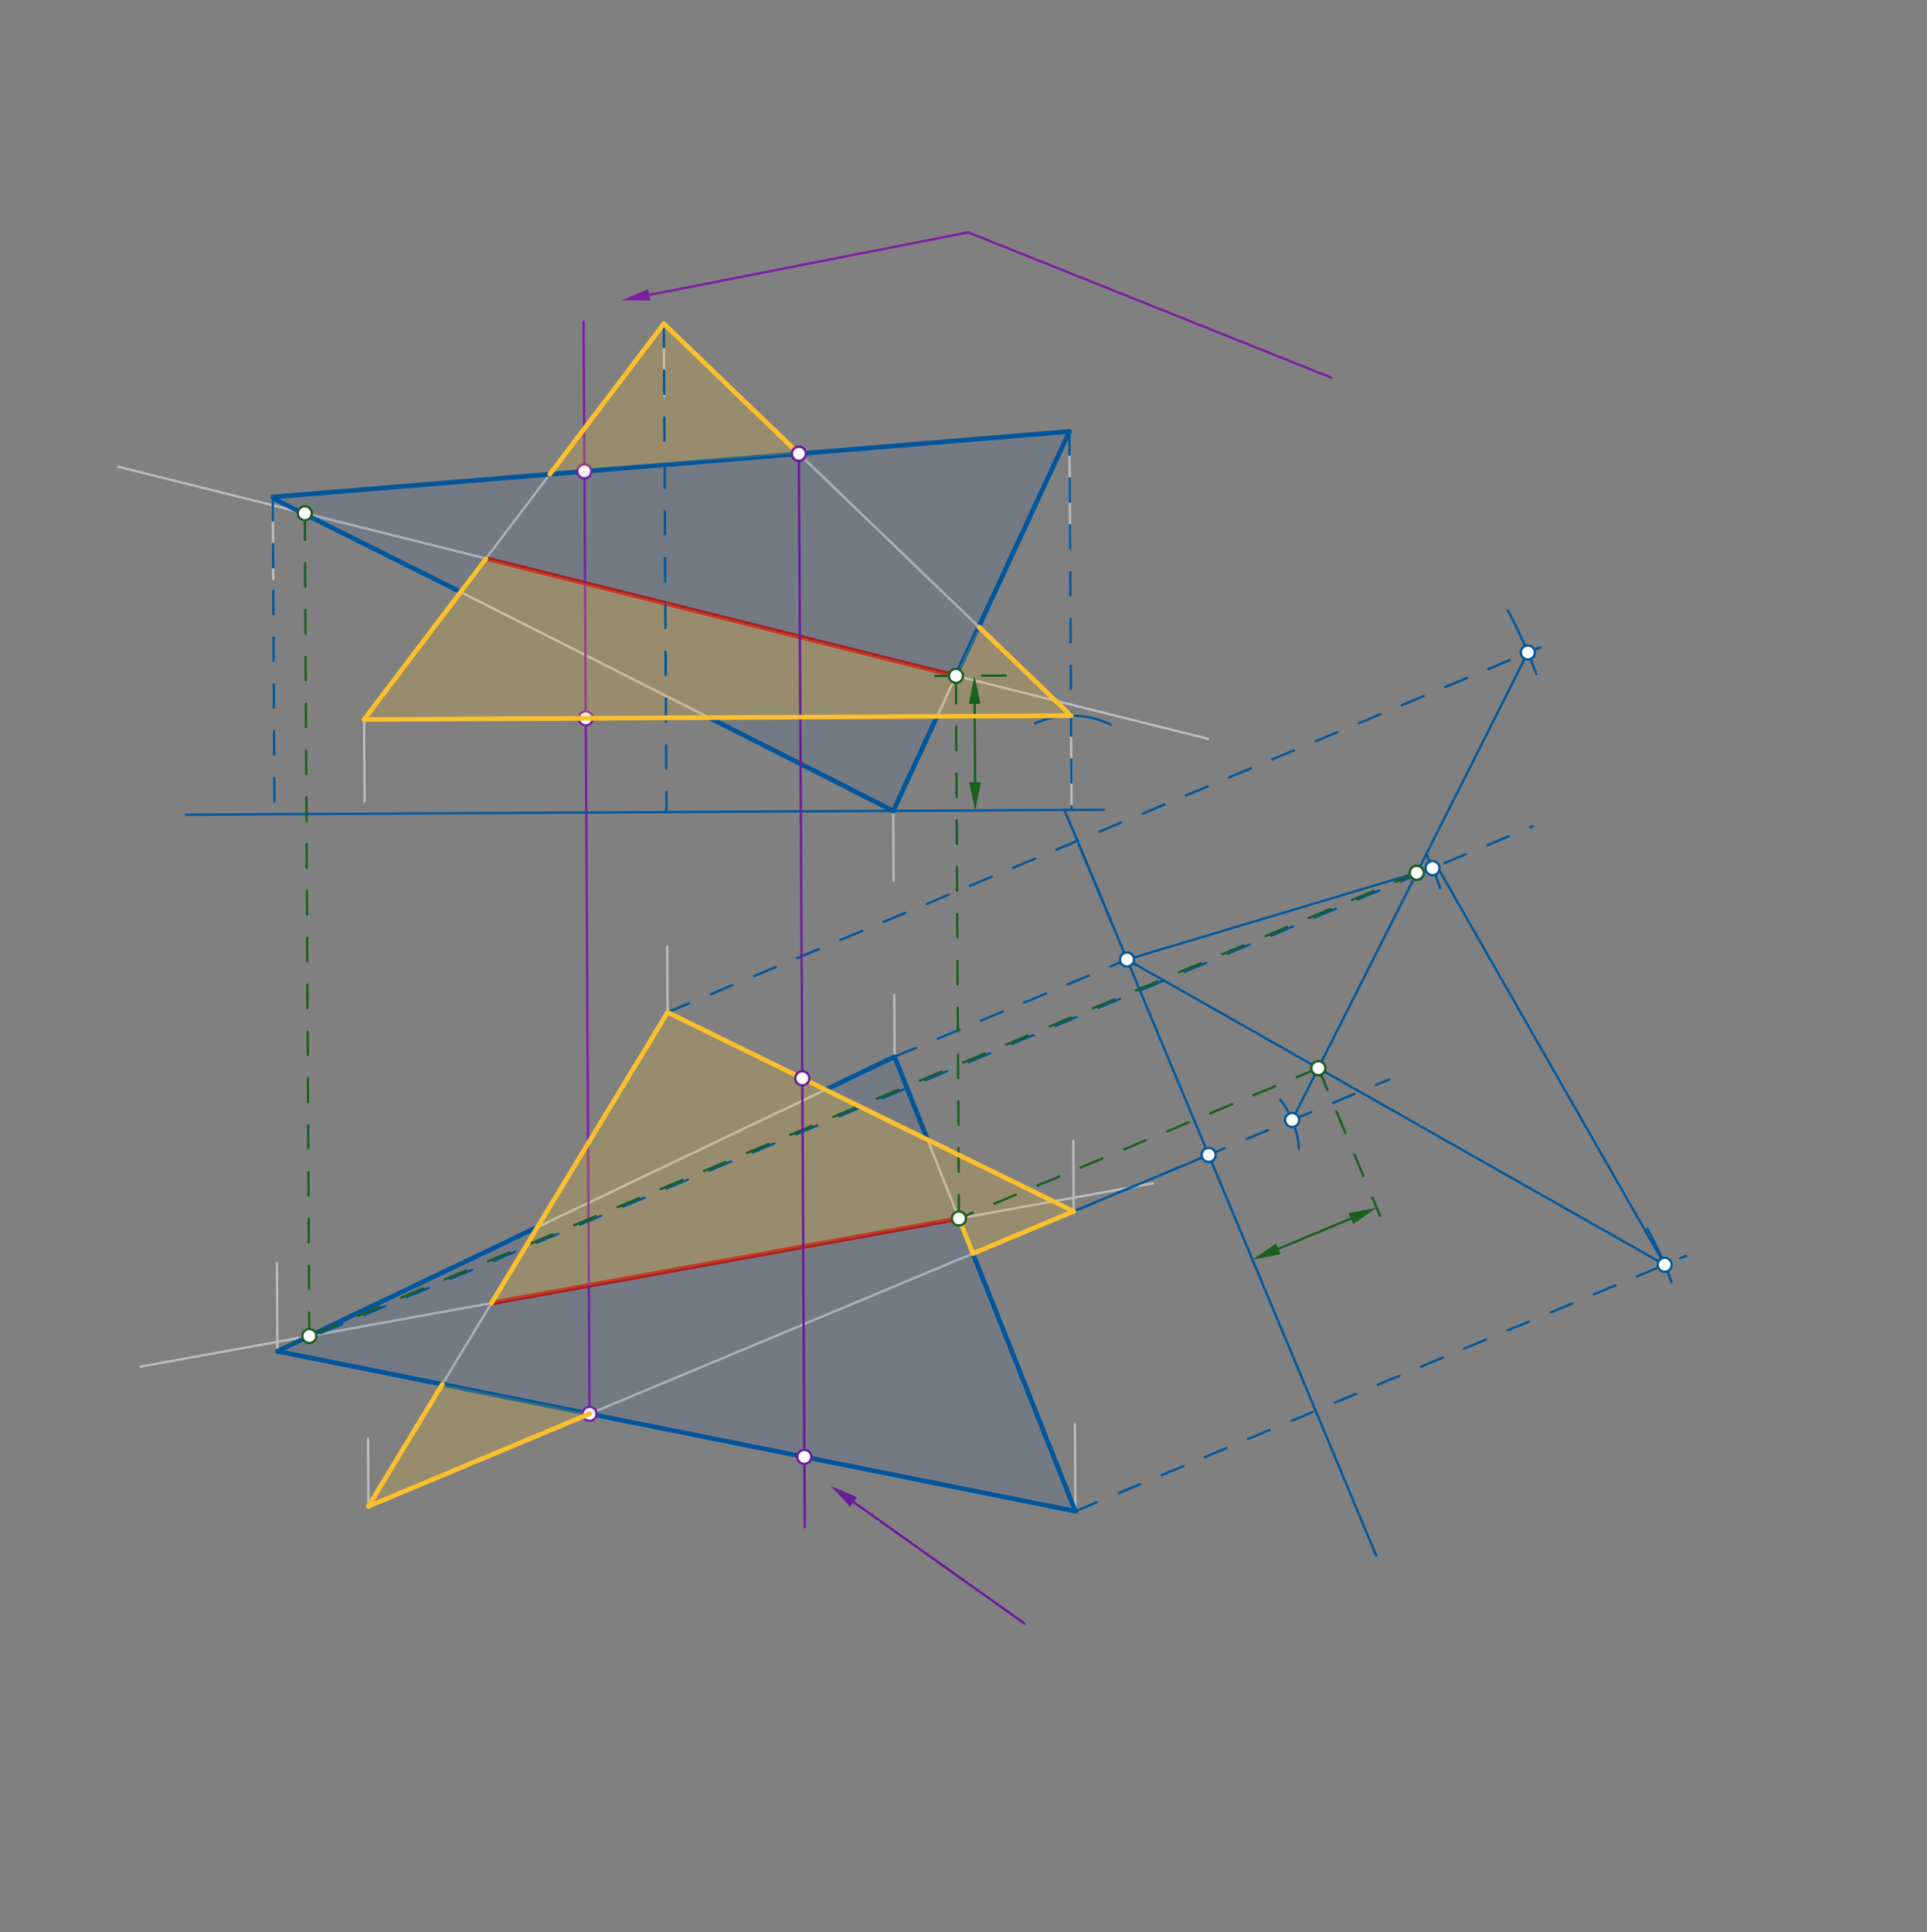 <svg xmlns="http://www.w3.org/2000/svg" class="svg--1it" height="100%" preserveAspectRatio="xMidYMid meet" viewBox="0 0 823 825" width="100%"><rect x="0" y="0" width="823" height="825" fill="#808080" stroke="none"/><defs><marker id="marker-arrow" markerHeight="16" markerUnits="userSpaceOnUse" markerWidth="24" orient="auto-start-reverse" refX="24" refY="4" viewBox="0 0 24 8"><path d="M 0 0 L 24 4 L 0 8 z" stroke="inherit"></path></marker></defs><g class="aux-layer--1FB"><g class="element--2qn"><line stroke="#BDBDBD" stroke-dasharray="none" stroke-linecap="round" stroke-width="1" x1="155.5" x2="457.42" y1="307.234" y2="305.585"></line></g><g class="element--2qn"><line stroke="#BDBDBD" stroke-dasharray="none" stroke-linecap="round" stroke-width="1" x1="457.42" x2="283.5" y1="305.585" y2="138.234"></line></g><g class="element--2qn"><line stroke="#BDBDBD" stroke-dasharray="none" stroke-linecap="round" stroke-width="1" x1="283.5" x2="155.5" y1="138.234" y2="307.234"></line></g><g class="element--2qn"><line stroke="#BDBDBD" stroke-dasharray="none" stroke-linecap="round" stroke-width="1" x1="285.107" x2="458.577" y1="432.253" y2="517.25"></line></g><g class="element--2qn"><line stroke="#BDBDBD" stroke-dasharray="none" stroke-linecap="round" stroke-width="1" x1="458.577" x2="157.336" y1="517.25" y2="643.208"></line></g><g class="element--2qn"><line stroke="#BDBDBD" stroke-dasharray="none" stroke-linecap="round" stroke-width="1" x1="157.336" x2="285.107" y1="643.208" y2="432.253"></line></g><g class="element--2qn"><line stroke="#BDBDBD" stroke-dasharray="none" stroke-linecap="round" stroke-width="1" x1="456.757" x2="381.5" y1="184.238" y2="346.234"></line></g><g class="element--2qn"><line stroke="#BDBDBD" stroke-dasharray="none" stroke-linecap="round" stroke-width="1" x1="381.5" x2="116.5" y1="346.234" y2="212.234"></line></g><g class="element--2qn"><line stroke="#BDBDBD" stroke-dasharray="none" stroke-linecap="round" stroke-width="1" x1="116.5" x2="456.757" y1="212.234" y2="184.238"></line></g><g class="element--2qn"><line stroke="#BDBDBD" stroke-dasharray="none" stroke-linecap="round" stroke-width="1" x1="382.074" x2="118.493" y1="451.237" y2="576.983"></line></g><g class="element--2qn"><line stroke="#BDBDBD" stroke-dasharray="none" stroke-linecap="round" stroke-width="1" x1="118.493" x2="459.276" y1="576.983" y2="645.307"></line></g><g class="element--2qn"><line stroke="#BDBDBD" stroke-dasharray="none" stroke-linecap="round" stroke-width="1" x1="459.276" x2="382.074" y1="645.307" y2="451.237"></line></g><g class="element--2qn"><line stroke="#BDBDBD" stroke-dasharray="none" stroke-linecap="round" stroke-width="1" x1="116.5" x2="116.691" y1="212.234" y2="247.228"></line></g><g class="element--2qn"><line stroke="#BDBDBD" stroke-dasharray="none" stroke-linecap="round" stroke-width="1" x1="155.5" x2="155.691" y1="307.234" y2="342.233"></line></g><g class="element--2qn"><line stroke="#BDBDBD" stroke-dasharray="none" stroke-linecap="round" stroke-width="1" x1="283.5" x2="283.669" y1="138.234" y2="169.233"></line></g><g class="element--2qn"><line stroke="#BDBDBD" stroke-dasharray="none" stroke-linecap="round" stroke-width="1" x1="456.757" x2="457.019" y1="184.238" y2="232.232"></line></g><g class="element--2qn"><line stroke="#BDBDBD" stroke-dasharray="none" stroke-linecap="round" stroke-width="1" x1="457.42" x2="457.631" y1="305.585" y2="344.239"></line></g><g class="element--2qn"><line stroke="#BDBDBD" stroke-dasharray="none" stroke-linecap="round" stroke-width="1" x1="381.5" x2="381.664" y1="346.234" y2="376.239"></line></g><g class="element--2qn"><line stroke="#BDBDBD" stroke-dasharray="none" stroke-linecap="round" stroke-width="1" x1="382.074" x2="381.929" y1="451.237" y2="424.743"></line></g><g class="element--2qn"><line stroke="#BDBDBD" stroke-dasharray="none" stroke-linecap="round" stroke-width="1" x1="458.577" x2="458.413" y1="517.25" y2="487.229"></line></g><g class="element--2qn"><line stroke="#BDBDBD" stroke-dasharray="none" stroke-linecap="round" stroke-width="1" x1="459.276" x2="459.074" y1="645.307" y2="608.248"></line></g><g class="element--2qn"><line stroke="#BDBDBD" stroke-dasharray="none" stroke-linecap="round" stroke-width="1" x1="157.336" x2="157.178" y1="643.208" y2="614.231"></line></g><g class="element--2qn"><line stroke="#BDBDBD" stroke-dasharray="none" stroke-linecap="round" stroke-width="1" x1="118.493" x2="118.287" y1="576.983" y2="539.225"></line></g><g class="element--2qn"><line stroke="#BDBDBD" stroke-dasharray="none" stroke-linecap="round" stroke-width="1" x1="285.107" x2="284.954" y1="432.253" y2="404.232"></line></g><g class="element--2qn"><line stroke="#BDBDBD" stroke-dasharray="none" stroke-linecap="round" stroke-width="1" x1="50.488" x2="515.944" y1="199.281" y2="315.472"></line></g><g class="element--2qn"><line stroke="#BDBDBD" stroke-dasharray="none" stroke-linecap="round" stroke-width="1" x1="492.302" x2="59.91" y1="505.311" y2="583.553"></line></g><g class="element--2qn"><line stroke="#B71C1C" stroke-dasharray="none" stroke-linecap="round" stroke-width="2" x1="207.565" x2="408.277" y1="238.492" y2="288.595"></line></g><g class="element--2qn"><line stroke="#B71C1C" stroke-dasharray="none" stroke-linecap="round" stroke-width="2" x1="209.907" x2="409.543" y1="556.411" y2="520.287"></line></g><g class="element--2qn"><line stroke="#7B1FA2" stroke-dasharray="none" stroke-linecap="round" stroke-width="1" x1="249.251" x2="251.8" y1="137.312" y2="603.71"></line></g><g class="element--2qn"><line stroke="#7B1FA2" stroke-dasharray="none" stroke-linecap="round" stroke-width="1" x1="568.5" x2="413.5" y1="161.234" y2="99.234"></line></g><g class="element--2qn"><line stroke="#7B1FA2" stroke-dasharray="none" stroke-linecap="round" stroke-width="1" x1="413.5" x2="277.276" y1="99.234" y2="125.927"></line><path d="M265.5,128.234 l12,2.5 l0,-5 z" fill="#7B1FA2" stroke="#7B1FA2" stroke-width="0" transform="rotate(348.914, 265.5, 128.234)"></path></g><g class="element--2qn"><line stroke="#01579B" stroke-dasharray="none" stroke-linecap="round" stroke-width="2" x1="118.493" x2="459.276" y1="576.983" y2="645.307"></line></g><g class="element--2qn"><line stroke="#01579B" stroke-dasharray="none" stroke-linecap="round" stroke-width="2" x1="459.276" x2="409.542" y1="645.307" y2="520.287"></line></g><g class="element--2qn"><line stroke="#01579B" stroke-dasharray="none" stroke-linecap="round" stroke-width="2" x1="396.17" x2="382.074" y1="486.672" y2="451.237"></line></g><g class="element--2qn"><line stroke="#01579B" stroke-dasharray="none" stroke-linecap="round" stroke-width="2" x1="382.074" x2="352.573" y1="451.237" y2="465.31"></line></g><g class="element--2qn"><line stroke="#01579B" stroke-dasharray="none" stroke-linecap="round" stroke-width="2" x1="229.531" x2="118.493" y1="524.01" y2="576.983"></line></g><g class="element--2qn"><line stroke="#01579B" stroke-dasharray="none" stroke-linecap="round" stroke-width="2" x1="116.5" x2="456.757" y1="212.234" y2="184.238"></line></g><g class="element--2qn"><line stroke="#01579B" stroke-dasharray="none" stroke-linecap="round" stroke-width="2" x1="456.757" x2="408.277" y1="184.238" y2="288.595"></line></g><g class="element--2qn"><line stroke="#01579B" stroke-dasharray="none" stroke-linecap="round" stroke-width="2" x1="400.239" x2="381.5" y1="305.897" y2="346.234"></line></g><g class="element--2qn"><line stroke="#01579B" stroke-dasharray="none" stroke-linecap="round" stroke-width="2" x1="381.5" x2="302.782" y1="346.234" y2="306.43"></line></g><g class="element--2qn"><line stroke="#01579B" stroke-dasharray="none" stroke-linecap="round" stroke-width="2" x1="196.727" x2="117.5" y1="252.802" y2="213.234"></line></g><g class="element--2qn"><line stroke="#01579B" stroke-dasharray="none" stroke-linecap="round" stroke-width="2" x1="207.565" x2="196.727" y1="238.492" y2="252.802"></line></g><g class="element--2qn"><circle cx="249.601" cy="201.283" r="3" stroke="#7B1FA2" stroke-width="1" fill="#ffffff"></circle>}</g><g class="element--2qn"><circle cx="250.177" cy="306.717" r="3" stroke="#7B1FA2" stroke-width="1" fill="#ffffff"></circle>}</g><g class="element--2qn"><circle cx="251.8" cy="603.71" r="3" stroke="#7B1FA2" stroke-width="1" fill="#ffffff"></circle>}</g></g><g class="main-layer--3Vd"><g class="element--2qn"><g fill="#0D47A1" opacity="0.1"><path d="M 352.573 465.31 L 382.074 451.237 L 396.17 486.672 L 352.573 465.31 Z" stroke="none"></path></g></g><g class="element--2qn"><g fill="#0D47A1" opacity="0.1"><path d="M 409.542 520.287 L 459.276 645.307 L 118.493 576.983 L 229.531 524.01 L 209.907 556.411 L 409.542 520.287 Z" stroke="none"></path></g></g><g class="element--2qn"><g fill="#FBC02D" opacity="0.2"><path d="M 285.107 432.253 L 458.577 517.25 L 415.5 535.262 L 409.542 520.287 L 209.907 556.411 L 285.107 432.253 Z" stroke="none"></path></g></g><g class="element--2qn"><g fill="#FBC02D" opacity="0.2"><path d="M 188.898 591.098 L 157.336 643.208 L 251.8 603.71 L 188.898 591.098 Z" stroke="none"></path></g></g><g class="element--2qn"><g fill="#0D47A1" opacity="0.1"><path d="M 116.5 212.234 L 456.757 184.238 L 408.277 288.595 L 207.565 238.492 L 196.727 252.802 L 116.5 212.234 Z" stroke="none"></path></g></g><g class="element--2qn"><g fill="#0D47A1" opacity="0.1"><path d="M 302.782 306.43 L 400.157 306.073 L 381.5 346.234 L 302.782 306.43 Z" stroke="none"></path></g></g><g class="element--2qn"><g fill="#FBC02D" opacity="0.2"><path d="M 207.537 238.529 L 408.277 288.595 L 418.004 267.657 L 457.42 305.585 L 155.5 307.234 L 207.537 238.529 Z" stroke="none"></path></g></g><g class="element--2qn"><g fill="#FBC02D" opacity="0.2"><path d="M 234.826 202.499 L 283.5 138.234 L 341.192 193.747 L 233.5 201.234 Z" stroke="none"></path></g></g><g class="element--2qn"><line stroke="#01579B" stroke-dasharray="none" stroke-linecap="round" stroke-width="1" x1="471.47" x2="79.422" y1="345.743" y2="347.885"></line></g><g class="element--2qn"><line stroke="#01579B" stroke-dasharray="none" stroke-linecap="round" stroke-width="1" x1="458.577" x2="516.211" y1="517.25" y2="493.152"></line></g><g class="element--2qn"><line stroke="#01579B" stroke-dasharray="none" stroke-linecap="round" stroke-width="1" x1="460.751" x2="587.793" y1="360.513" y2="664.349"></line></g><g class="element--2qn"><line stroke="#01579B" stroke-dasharray="10" stroke-linecap="round" stroke-width="1" x1="458.577" x2="593.343" y1="517.25" y2="460.901"></line></g><g class="element--2qn"><line stroke="#01579B" stroke-dasharray="10" stroke-linecap="round" stroke-width="1" x1="285.107" x2="657.829" y1="432.253" y2="276.407"></line></g><g class="element--2qn"><line stroke="#01579B" stroke-dasharray="none" stroke-linecap="round" stroke-width="1" x1="474.799" x2="454.495" y1="394.11" y2="345.551"></line></g><g class="element--2qn"><path d="M 442.016 308.878 A 38.655 38.655 0 0 1 474.412 309.416" fill="none" stroke="#01579B" stroke-dasharray="none" stroke-linecap="round" stroke-width="1"></path></g><g class="element--2qn"><path d="M 546.79 469.503 A 38.656 38.656 0 0 1 554.772 490.442" fill="none" stroke="#01579B" stroke-dasharray="none" stroke-linecap="round" stroke-width="1"></path></g><g class="element--2qn"><line stroke="#01579B" stroke-dasharray="10" stroke-linecap="round" stroke-width="1" x1="283.5" x2="284.64" y1="138.234" y2="346.764"></line></g><g class="element--2qn"><path d="M 643.997 260.652 A 208.534 208.534 0 0 1 656.142 287.85" fill="none" stroke="#01579B" stroke-dasharray="none" stroke-linecap="round" stroke-width="1"></path></g><g class="element--2qn"><line stroke="#01579B" stroke-dasharray="none" stroke-linecap="round" stroke-width="1" x1="652.538" x2="551.875" y1="278.619" y2="478.24"></line></g><g class="element--2qn"><line stroke="#01579B" stroke-dasharray="10" stroke-linecap="round" stroke-width="1" x1="382.074" x2="481.332" y1="451.237" y2="409.734"></line></g><g class="element--2qn"><line stroke="#01579B" stroke-dasharray="10" stroke-linecap="round" stroke-width="1" x1="118.493" x2="654.584" y1="576.983" y2="352.828"></line></g><g class="element--2qn"><line stroke="#01579B" stroke-dasharray="10" stroke-linecap="round" stroke-width="1" x1="459.276" x2="720.152" y1="645.307" y2="536.227"></line></g><g class="element--2qn"><line stroke="#01579B" stroke-dasharray="10" stroke-linecap="round" stroke-width="1" x1="116.5" x2="117.24" y1="212.234" y2="347.678"></line></g><g class="element--2qn"><path d="M 615.028 379.157 A 135.445 135.445 0 0 0 609.311 365.066" fill="none" stroke="#01579B" stroke-dasharray="none" stroke-linecap="round" stroke-width="1"></path></g><g class="element--2qn"><line stroke="#01579B" stroke-dasharray="10" stroke-linecap="round" stroke-width="1" x1="456.757" x2="457.64" y1="184.238" y2="345.818"></line></g><g class="element--2qn"><path d="M 703.483 524.549 A 161.583 161.583 0 0 1 713.845 547.454" fill="none" stroke="#01579B" stroke-dasharray="none" stroke-linecap="round" stroke-width="1"></path></g><g class="element--2qn"><line stroke="#01579B" stroke-dasharray="none" stroke-linecap="round" stroke-width="1" x1="481.332" x2="611.822" y1="409.734" y2="370.708"></line></g><g class="element--2qn"><line stroke="#01579B" stroke-dasharray="none" stroke-linecap="round" stroke-width="1" x1="614.5" x2="710.967" y1="371.234" y2="540.067"></line></g><g class="element--2qn"><line stroke="#01579B" stroke-dasharray="none" stroke-linecap="round" stroke-width="1" x1="710.967" x2="481.332" y1="540.067" y2="409.734"></line></g><g class="element--2qn"><line stroke="#1B5E20" stroke-dasharray="10" stroke-linecap="round" stroke-width="1" x1="605.084" x2="124.59" y1="372.723" y2="573.632"></line></g><g class="element--2qn"><line stroke="#1B5E20" stroke-dasharray="10" stroke-linecap="round" stroke-width="1" x1="563.036" x2="409.543" y1="456.107" y2="520.287"></line></g><g class="element--2qn"><line stroke="#1B5E20" stroke-dasharray="10" stroke-linecap="round" stroke-width="1" x1="563.036" x2="589.384" y1="456.107" y2="519.119"></line></g><g class="element--2qn"><line stroke="#1B5E20" stroke-dasharray="none" stroke-linecap="round" stroke-width="1" x1="545.991" x2="576.89" y1="533.266" y2="520.346"></line><path d="M534.92,537.895 l12,2.5 l0,-5 z" fill="#1B5E20" stroke="#1B5E20" stroke-width="0" transform="rotate(337.309, 534.92, 537.895)"></path><path d="M587.961,515.717 l12,2.5 l0,-5 z" fill="#1B5E20" stroke="#1B5E20" stroke-width="0" transform="rotate(157.309, 587.961, 515.717)"></path></g><g class="element--2qn"><line stroke="#1B5E20" stroke-dasharray="none" stroke-linecap="round" stroke-width="1" x1="416.439" x2="416.256" y1="334.043" y2="300.551"></line><path d="M416.504,346.043 l12,2.5 l0,-5 z" fill="#1B5E20" stroke="#1B5E20" stroke-width="0" transform="rotate(269.687, 416.504, 346.043)"></path><path d="M416.19,288.552 l12,2.5 l0,-5 z" fill="#1B5E20" stroke="#1B5E20" stroke-width="0" transform="rotate(89.687, 416.19, 288.552)"></path></g><g class="element--2qn"><line stroke="#1B5E20" stroke-dasharray="10" stroke-linecap="round" stroke-width="1" x1="409.543" x2="408.246" y1="520.287" y2="283.077"></line></g><g class="element--2qn"><line stroke="#1B5E20" stroke-dasharray="10" stroke-linecap="round" stroke-width="1" x1="429.49" x2="392.464" y1="288.479" y2="288.681"></line></g><g class="element--2qn"><line stroke="#1B5E20" stroke-dasharray="10" stroke-linecap="round" stroke-width="1" x1="132.104" x2="130.184" y1="570.49" y2="219.175"></line></g><g class="element--2qn"><line stroke="#FBC02D" stroke-dasharray="none" stroke-linecap="round" stroke-width="2" x1="285.107" x2="458.577" y1="432.253" y2="517.25"></line></g><g class="element--2qn"><line stroke="#FBC02D" stroke-dasharray="none" stroke-linecap="round" stroke-width="2" x1="458.577" x2="415.5" y1="517.25" y2="535.262"></line></g><g class="element--2qn"><line stroke="#FBC02D" stroke-dasharray="none" stroke-linecap="round" stroke-width="2" x1="415.5" x2="409.542" y1="535.262" y2="520.287"></line></g><g class="element--2qn"><line stroke="#FBC02D" stroke-dasharray="none" stroke-linecap="round" stroke-width="2" x1="285.107" x2="209.907" y1="432.253" y2="556.411"></line></g><g class="element--2qn"><line stroke="#FBC02D" stroke-dasharray="none" stroke-linecap="round" stroke-width="2" x1="188.898" x2="157.336" y1="591.098" y2="643.208"></line></g><g class="element--2qn"><line stroke="#FBC02D" stroke-dasharray="none" stroke-linecap="round" stroke-width="2" x1="157.336" x2="251.8" y1="643.208" y2="603.71"></line></g><g class="element--2qn"><line stroke="#6A1B9A" stroke-dasharray="none" stroke-linecap="round" stroke-width="1" x1="343.697" x2="341.192" y1="652.124" y2="193.747"></line></g><g class="element--2qn"><line stroke="#6A1B9A" stroke-dasharray="none" stroke-linecap="round" stroke-width="1" x1="437.5" x2="364.561" y1="693.234" y2="641.386"></line><path d="M354.78,634.434 l12,2.5 l0,-5 z" fill="#6A1B9A" stroke="#6A1B9A" stroke-width="0" transform="rotate(35.407, 354.78, 634.434)"></path></g><g class="element--2qn"><line stroke="#FBC02D" stroke-dasharray="none" stroke-linecap="round" stroke-width="2" x1="283.5" x2="341.192" y1="138.234" y2="193.747"></line></g><g class="element--2qn"><line stroke="#FBC02D" stroke-dasharray="none" stroke-linecap="round" stroke-width="2" x1="418.004" x2="457.42" y1="267.657" y2="305.585"></line></g><g class="element--2qn"><line stroke="#FBC02D" stroke-dasharray="none" stroke-linecap="round" stroke-width="2" x1="457.42" x2="155.5" y1="305.585" y2="307.234"></line></g><g class="element--2qn"><line stroke="#FBC02D" stroke-dasharray="none" stroke-linecap="round" stroke-width="2" x1="155.5" x2="207.565" y1="307.234" y2="238.492"></line></g><g class="element--2qn"><line stroke="#FBC02D" stroke-dasharray="none" stroke-linecap="round" stroke-width="2" x1="234.826" x2="283.5" y1="202.499" y2="138.234"></line></g><g class="element--2qn"><circle cx="516.211" cy="493.152" r="3" stroke="#01579B" stroke-width="1" fill="#ffffff"></circle>}</g><g class="element--2qn"><circle cx="551.875" cy="478.24" r="3" stroke="#01579B" stroke-width="1" fill="#ffffff"></circle>}</g><g class="element--2qn"><circle cx="652.538" cy="278.619" r="3" stroke="#01579B" stroke-width="1" fill="#ffffff"></circle>}</g><g class="element--2qn"><circle cx="611.822" cy="370.708" r="3" stroke="#01579B" stroke-width="1" fill="#ffffff"></circle>}</g><g class="element--2qn"><circle cx="710.967" cy="540.067" r="3" stroke="#01579B" stroke-width="1" fill="#ffffff"></circle>}</g><g class="element--2qn"><circle cx="481.332" cy="409.734" r="3" stroke="#01579B" stroke-width="1" fill="#ffffff"></circle>}</g><g class="element--2qn"><circle cx="605.084" cy="372.723" r="3" stroke="#01579B" stroke-width="1" fill="#ffffff"></circle>}</g><g class="element--2qn"><circle cx="605.084" cy="372.723" r="3" stroke="#1B5E20" stroke-width="1" fill="#ffffff"></circle>}</g><g class="element--2qn"><circle cx="563.036" cy="456.107" r="3" stroke="#1B5E20" stroke-width="1" fill="#ffffff"></circle>}</g><g class="element--2qn"><circle cx="132.104" cy="570.49" r="3" stroke="#1B5E20" stroke-width="1" fill="#ffffff"></circle>}</g><g class="element--2qn"><circle cx="409.543" cy="520.287" r="3" stroke="#1B5E20" stroke-width="1" fill="#ffffff"></circle>}</g><g class="element--2qn"><circle cx="408.277" cy="288.595" r="3" stroke="#1B5E20" stroke-width="1" fill="#ffffff"></circle>}</g><g class="element--2qn"><circle cx="130.184" cy="219.175" r="3" stroke="#1B5E20" stroke-width="1" fill="#ffffff"></circle>}</g><g class="element--2qn"><circle cx="341.192" cy="193.747" r="3" stroke="#6A1B9A" stroke-width="1" fill="#ffffff"></circle>}</g><g class="element--2qn"><circle cx="342.649" cy="460.448" r="3" stroke="#6A1B9A" stroke-width="1" fill="#ffffff"></circle>}</g><g class="element--2qn"><circle cx="343.533" cy="622.101" r="3" stroke="#6A1B9A" stroke-width="1" fill="#ffffff"></circle>}</g></g><g class="snaps-layer--2PT"></g><g class="temp-layer--rAP"></g></svg>
